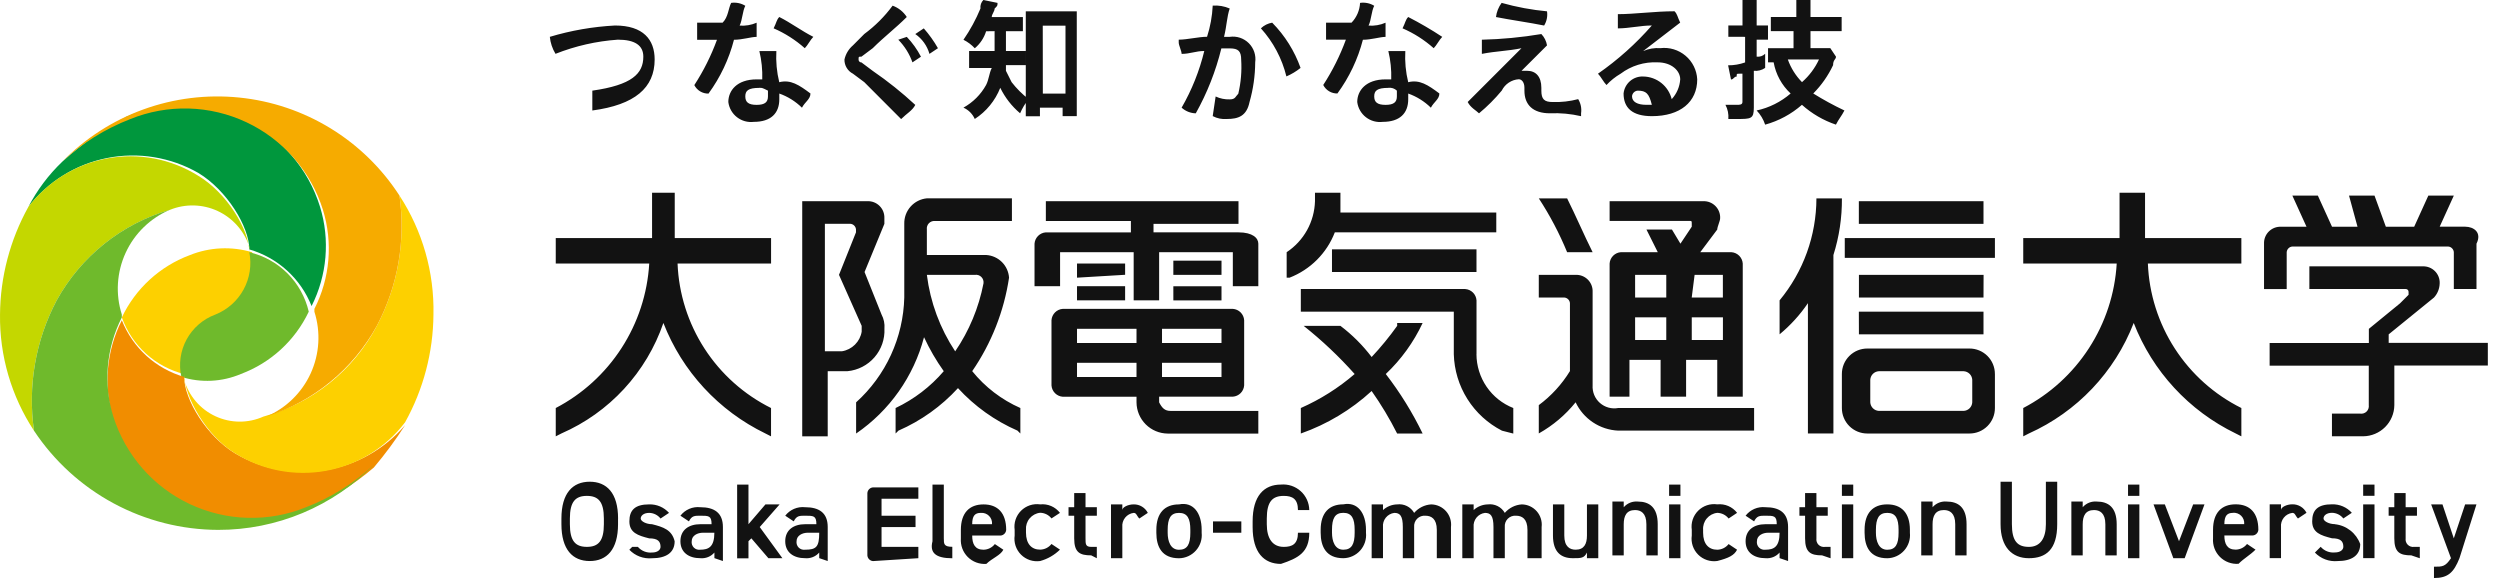 <svg width="173" height="40" viewBox="0 0 173 40" fill="none" xmlns="http://www.w3.org/2000/svg">
<path d="M15.096 21.768C15.943 21.455 16.648 20.845 17.081 20.052C17.513 19.26 17.644 18.337 17.448 17.455C16.029 17.031 14.508 17.101 13.135 17.655C11.066 18.425 9.379 19.97 8.431 21.964C8.771 22.923 9.343 23.782 10.095 24.466C10.848 25.151 11.758 25.638 12.744 25.885C12.551 25.029 12.685 24.132 13.12 23.37C13.556 22.608 14.261 22.036 15.096 21.768Z" fill="#FDD000"/>
<path d="M17.253 17.455C17.426 18.335 17.285 19.248 16.855 20.036C16.426 20.824 15.735 21.436 14.901 21.768C14.054 22.081 13.349 22.691 12.916 23.484C12.484 24.277 12.354 25.199 12.549 26.081C13.902 26.506 15.361 26.435 16.666 25.881C18.734 25.11 20.42 23.562 21.366 21.568C21.133 20.567 20.625 19.65 19.898 18.923C19.171 18.196 18.255 17.688 17.253 17.455Z" fill="#6FBA2C"/>
<path d="M13.723 11.966C15.683 13.142 17.252 15.691 17.252 17.259C18.222 17.54 19.115 18.039 19.862 18.719C20.609 19.399 21.19 20.241 21.561 21.18C22.634 19.054 22.845 16.596 22.149 14.319C21.741 12.994 21.061 11.769 20.152 10.722C19.243 9.675 18.126 8.829 16.871 8.239C15.617 7.648 14.253 7.326 12.867 7.293C11.481 7.26 10.103 7.516 8.822 8.046C7.184 8.883 5.667 9.94 4.313 11.186C3.362 12.094 2.568 13.152 1.961 14.319C3.306 12.571 5.238 11.37 7.401 10.937C9.563 10.504 11.809 10.87 13.723 11.966Z" fill="#00973D"/>
<path d="M16.272 31.374C14.312 30.198 12.743 27.649 12.743 26.081C11.772 25.801 10.879 25.302 10.131 24.622C9.383 23.942 8.801 23.1 8.43 22.16C7.356 24.285 7.144 26.743 7.838 29.021C8.246 30.347 8.927 31.572 9.836 32.62C10.745 33.667 11.863 34.513 13.117 35.103C14.372 35.694 15.737 36.016 17.123 36.049C18.51 36.082 19.888 35.825 21.169 35.294C22.87 34.548 24.454 33.557 25.869 32.353C26.655 31.422 27.38 30.44 28.038 29.414C26.623 31.076 24.666 32.183 22.513 32.542C20.36 32.901 18.15 32.487 16.272 31.374Z" fill="#F18D00"/>
<path d="M27.644 13.534C28.087 16.63 27.538 19.787 26.076 22.552C25.27 24.08 24.157 25.425 22.808 26.505C21.459 27.584 19.902 28.374 18.234 28.825C17.71 29.06 17.142 29.18 16.569 29.177C15.995 29.173 15.428 29.046 14.908 28.804C14.387 28.563 13.924 28.212 13.551 27.776C13.178 27.34 12.903 26.829 12.744 26.277V25.885C12.744 27.453 14.312 30.198 16.273 31.374C18.149 32.548 20.396 32.978 22.573 32.579C24.749 32.18 26.698 30.981 28.035 29.218C29.301 26.938 29.975 24.376 29.995 21.768C30.058 18.849 29.239 15.98 27.644 13.534Z" fill="#FDD000"/>
<path d="M26.075 22.552C27.537 19.787 28.086 16.63 27.643 13.534C26.421 11.643 24.788 10.051 22.867 8.876C20.946 7.702 18.785 6.974 16.544 6.749C14.304 6.523 12.041 6.804 9.924 7.571C7.807 8.339 5.89 9.573 4.314 11.182C5.679 9.912 7.275 8.914 9.014 8.241C10.297 7.721 11.673 7.472 13.056 7.509C14.44 7.547 15.8 7.871 17.053 8.46C18.305 9.049 19.422 9.891 20.332 10.933C21.243 11.975 21.929 13.194 22.345 14.514C23.05 16.791 22.839 19.252 21.757 21.375V21.575C22.205 22.982 22.111 24.505 21.495 25.847C20.878 27.189 19.783 28.252 18.424 28.828C21.686 27.796 24.426 25.549 26.075 22.552Z" fill="#F6AB00"/>
<path d="M3.922 20.792C4.753 19.283 5.874 17.952 7.219 16.876C8.565 15.799 10.109 14.999 11.764 14.519C12.29 14.306 12.854 14.203 13.422 14.218C13.989 14.232 14.547 14.362 15.062 14.601C15.577 14.841 16.037 15.183 16.414 15.607C16.791 16.032 17.076 16.529 17.253 17.068V17.46C17.253 15.892 15.685 13.343 13.724 12.167C11.849 10.992 9.602 10.562 7.425 10.96C5.248 11.358 3.299 12.557 1.961 14.319C0.695 16.6 0.021 19.161 0.001 21.769C-0.034 24.623 0.785 27.422 2.353 29.807C1.911 26.712 2.461 23.556 3.922 20.792Z" fill="#C4D700"/>
<path d="M15.096 36.668C17.103 36.671 19.09 36.274 20.941 35.5C22.793 34.725 24.471 33.59 25.878 32.159C24.513 33.43 22.918 34.428 21.178 35.1C19.895 35.621 18.519 35.871 17.135 35.834C15.751 35.796 14.389 35.473 13.136 34.883C11.883 34.294 10.766 33.451 9.855 32.409C8.944 31.366 8.259 30.147 7.842 28.826C7.138 26.55 7.349 24.088 8.43 21.965V21.765C7.983 20.359 8.077 18.836 8.694 17.495C9.31 16.154 10.405 15.092 11.763 14.515C10.108 14.995 8.564 15.795 7.218 16.872C5.873 17.948 4.752 19.279 3.921 20.788C2.459 23.553 1.911 26.71 2.353 29.806C3.749 31.91 5.642 33.636 7.865 34.833C10.088 36.03 12.572 36.66 15.096 36.668Z" fill="#6FBA2C"/>
<path d="M87.076 16.864V19.805H85.312V17.452H80.212V20.785H78.45V17.452H73.358V19.804H71.589V16.864C71.603 16.661 71.69 16.469 71.834 16.325C71.978 16.181 72.17 16.094 72.373 16.08H78.258V15.295H72.373V13.923H85.704V15.491H79.823V16.079H85.704C86.684 16.08 87.076 16.472 87.076 16.864ZM80.999 28.435H87.076V30.003H80.803C80.233 29.998 79.688 29.769 79.284 29.366C78.881 28.962 78.652 28.417 78.647 27.847V27.455H73.547C73.344 27.441 73.152 27.354 73.008 27.21C72.864 27.066 72.777 26.874 72.763 26.671V22.157C72.777 21.954 72.864 21.762 73.008 21.618C73.152 21.474 73.344 21.387 73.547 21.373H85.312C85.515 21.387 85.707 21.474 85.851 21.618C85.995 21.762 86.082 21.954 86.096 22.157V26.666C86.082 26.869 85.995 27.061 85.851 27.205C85.707 27.349 85.515 27.436 85.312 27.45H80.212V27.842C80.411 28.235 80.607 28.435 80.999 28.435ZM80.411 23.735H84.528V22.755H80.411V23.735ZM80.411 26.087H84.528V25.107H80.411V26.087ZM78.647 25.107H74.529V26.087H78.646L78.647 25.107ZM78.647 22.755H74.529V23.735H78.646L78.647 22.755ZM77.858 19.02V18.235H74.529V19.215L77.862 19.015L77.858 19.02ZM74.529 20.785H77.858V19.805H74.529V20.785ZM84.529 18.04H81.195V19.02H84.528L84.529 18.04ZM81.196 20.589V20.789H84.528V19.809H81.195L81.196 20.589ZM70.609 28.235V29.999L70.409 29.799C68.846 29.117 67.444 28.115 66.292 26.858C65.14 28.115 63.738 29.117 62.175 29.799L61.975 29.999V28.235C63.252 27.628 64.388 26.76 65.308 25.686C64.781 24.946 64.324 24.159 63.943 23.335C63.227 26.049 61.559 28.415 59.243 30V27.842C60.262 26.922 61.083 25.805 61.656 24.558C62.229 23.311 62.542 21.96 62.576 20.588V15.488C62.565 15.05 62.721 14.624 63.012 14.297C63.303 13.969 63.708 13.764 64.144 13.724H70.025V15.295H64.727C64.647 15.284 64.566 15.291 64.489 15.316C64.413 15.342 64.343 15.385 64.286 15.442C64.229 15.499 64.186 15.569 64.161 15.645C64.135 15.722 64.128 15.803 64.139 15.883V17.647H68.258C68.665 17.675 69.048 17.849 69.336 18.137C69.624 18.425 69.798 18.808 69.826 19.215C69.478 21.537 68.607 23.749 67.277 25.684C68.168 26.788 69.311 27.663 70.609 28.235ZM68.058 19.608C68.069 19.528 68.062 19.447 68.036 19.37C68.011 19.294 67.968 19.224 67.911 19.167C67.854 19.11 67.784 19.067 67.708 19.041C67.631 19.016 67.55 19.009 67.47 19.02H64.139C64.375 20.912 65.046 22.724 66.099 24.313C67.066 22.894 67.732 21.293 68.058 19.608ZM58.648 25.685H57.278V30.194H55.514V13.923H60.023C60.179 13.916 60.335 13.942 60.481 13.999C60.626 14.056 60.758 14.142 60.869 14.253C60.98 14.364 61.066 14.496 61.123 14.641C61.179 14.787 61.206 14.943 61.199 15.099V15.491L59.827 18.824L61.003 21.765C61.163 22.066 61.232 22.406 61.203 22.745C61.236 23.469 60.989 24.178 60.514 24.725C60.039 25.273 59.371 25.616 58.65 25.686L58.648 25.685ZM59.628 22.94V22.548L58.058 19.02L59.234 16.079V15.879C59.227 15.777 59.184 15.682 59.111 15.61C59.039 15.537 58.944 15.494 58.842 15.487H57.082V24.309H58.258C58.602 24.255 58.919 24.093 59.166 23.847C59.412 23.602 59.575 23.285 59.63 22.941L59.628 22.94ZM137.258 13.923H128.632V15.491H137.258V13.923ZM127.658 17.844H138.048V16.472H127.658V17.844ZM137.264 19.02H128.638V20.588H137.258L137.264 19.02ZM128.637 23.135H137.258V21.569H128.632L128.637 23.135ZM123.148 20.785V23.135C123.9 22.513 124.56 21.787 125.108 20.979V29.997H126.872V17.648C127.273 16.38 127.471 15.057 127.46 13.727H125.696C125.692 16.304 124.791 18.799 123.148 20.785ZM138.048 25.885V28.235C138.049 28.467 138.004 28.697 137.916 28.911C137.827 29.125 137.697 29.32 137.533 29.484C137.369 29.648 137.175 29.778 136.96 29.867C136.746 29.955 136.516 30 136.284 29.999H129.227C128.995 30.001 128.764 29.956 128.549 29.868C128.334 29.78 128.139 29.65 127.974 29.486C127.81 29.322 127.679 29.127 127.591 28.912C127.502 28.698 127.457 28.467 127.458 28.235V25.882C127.457 25.65 127.502 25.42 127.59 25.206C127.679 24.991 127.809 24.797 127.973 24.633C128.137 24.469 128.331 24.339 128.546 24.25C128.76 24.162 128.99 24.117 129.222 24.118H136.279C136.511 24.116 136.741 24.161 136.956 24.249C137.171 24.337 137.367 24.467 137.531 24.631C137.695 24.795 137.826 24.99 137.914 25.205C138.003 25.42 138.048 25.65 138.047 25.882L138.048 25.885ZM136.48 26.277C136.471 26.124 136.406 25.98 136.298 25.871C136.189 25.763 136.045 25.698 135.892 25.689H130.011C129.858 25.698 129.714 25.763 129.605 25.871C129.497 25.98 129.432 26.124 129.423 26.277V27.845C129.432 27.998 129.497 28.142 129.605 28.251C129.714 28.359 129.858 28.424 130.011 28.433H135.892C136.045 28.424 136.189 28.359 136.298 28.251C136.406 28.142 136.471 27.998 136.48 27.845V26.277ZM110.209 17.452C109.621 16.276 109.033 14.903 108.445 13.727H106.485C107.254 14.904 107.91 16.151 108.445 17.452H110.209ZM110.209 26.666V20.196C110.216 20.04 110.19 19.884 110.133 19.738C110.076 19.593 109.99 19.46 109.879 19.35C109.768 19.239 109.636 19.153 109.491 19.096C109.345 19.039 109.189 19.014 109.033 19.02H106.484V20.588H108.248C108.35 20.595 108.445 20.639 108.517 20.711C108.589 20.783 108.633 20.878 108.64 20.98V25.68C108.079 26.596 107.347 27.396 106.484 28.035V29.995C107.463 29.445 108.329 28.714 109.033 27.839C109.299 28.402 109.714 28.881 110.232 29.227C110.75 29.572 111.352 29.77 111.974 29.799H121.384V28.235H111.974C111.75 28.276 111.52 28.265 111.301 28.203C111.082 28.142 110.88 28.031 110.71 27.88C110.539 27.729 110.406 27.541 110.319 27.331C110.233 27.12 110.195 26.893 110.209 26.666ZM113.15 27.45H111.385V18.235C111.399 18.032 111.486 17.84 111.63 17.696C111.774 17.552 111.966 17.465 112.169 17.451H114.718L113.934 15.883H115.698L116.286 16.863L117.07 15.687V15.487C117.07 15.287 117.07 15.287 116.87 15.287H111.385V13.923H117.858C118.014 13.916 118.17 13.942 118.316 13.999C118.461 14.056 118.593 14.142 118.704 14.253C118.815 14.364 118.901 14.496 118.958 14.641C119.015 14.787 119.041 14.943 119.034 15.099C119.034 15.299 118.834 15.687 118.834 15.883L117.658 17.452H119.814C120.017 17.466 120.209 17.553 120.353 17.697C120.497 17.841 120.584 18.033 120.598 18.236V27.45H118.834V24.901H116.678V27.45H114.914V24.901H112.758V27.45H113.15ZM119.227 21.961H117.07V23.529H119.226L119.227 21.961ZM117.267 19.02L117.067 20.588H119.223V19.02H117.267ZM113.15 20.588H115.306V19.02H113.149L113.15 20.588ZM113.15 23.529H115.306V21.961H113.149L113.15 23.529ZM170.59 15.687H168.826L169.805 13.535H168.041L167.061 15.691H165.101L164.316 13.535H162.552L163.14 15.691H161.376L160.395 13.535H158.631L159.611 15.691H157.847C157.691 15.684 157.535 15.71 157.389 15.767C157.244 15.824 157.112 15.91 157.001 16.021C156.89 16.131 156.804 16.264 156.747 16.409C156.69 16.555 156.665 16.711 156.671 16.867V20.004H158.239V17.452C158.246 17.35 158.29 17.255 158.362 17.183C158.434 17.11 158.529 17.067 158.631 17.06H169.413C169.515 17.067 169.61 17.11 169.682 17.183C169.754 17.255 169.798 17.35 169.805 17.452V20.001H171.373V16.864C171.766 16.08 171.178 15.687 170.589 15.687H170.59ZM165.297 23.137L168.434 20.588C168.679 20.32 168.818 19.971 168.826 19.608C168.833 19.452 168.807 19.296 168.75 19.15C168.693 19.005 168.607 18.872 168.496 18.762C168.385 18.651 168.253 18.565 168.108 18.508C167.962 18.451 167.806 18.425 167.65 18.432H159.808V20H166.473C166.5 19.999 166.526 20.003 166.551 20.013C166.576 20.023 166.598 20.037 166.617 20.056C166.636 20.075 166.65 20.097 166.66 20.122C166.67 20.147 166.674 20.173 166.673 20.2V20.4L166.473 20.6L166.081 20.992L163.925 22.756V23.736H157.058V25.304H163.919V28.035C163.93 28.115 163.923 28.196 163.897 28.273C163.872 28.349 163.829 28.419 163.772 28.476C163.715 28.533 163.645 28.576 163.569 28.601C163.492 28.627 163.411 28.634 163.331 28.623H161.371V30.191H163.527C164.098 30.187 164.645 29.959 165.049 29.555C165.453 29.152 165.683 28.606 165.688 28.035V25.293H172.158V23.725H165.297V23.137ZM92.173 18.824H102.173V17.256H92.173V18.824ZM92.373 16.079H103.543V14.707H92.758V13.335H90.997V13.923C90.977 14.625 90.789 15.312 90.448 15.927C90.107 16.541 89.623 17.064 89.037 17.452V19.216H89.237C89.948 18.94 90.594 18.518 91.134 17.978C91.673 17.438 92.094 16.792 92.369 16.08L92.373 16.079ZM96.686 22.548C96.145 23.306 95.555 24.026 94.918 24.705C94.299 23.891 93.573 23.166 92.758 22.549H90.213C91.482 23.557 92.663 24.672 93.742 25.882C92.624 26.846 91.368 27.639 90.017 28.235V29.999C91.833 29.36 93.5 28.36 94.917 27.058C95.576 27.994 96.166 28.977 96.681 29.999H98.445C97.74 28.543 96.885 27.163 95.896 25.882C96.96 24.876 97.825 23.679 98.445 22.353H96.682L96.686 22.548ZM102.175 24.508V20.785C102.161 20.582 102.074 20.39 101.93 20.246C101.786 20.102 101.594 20.015 101.391 20.001H90.017V21.569H100.603V24.51C100.633 25.61 100.958 26.682 101.544 27.613C102.131 28.544 102.957 29.301 103.936 29.803L104.72 30.003V28.235C103.971 27.94 103.328 27.428 102.873 26.764C102.419 26.099 102.174 25.314 102.171 24.509L102.175 24.508ZM46.888 13.335H45.123V16.472H38.458V18.235H44.927C44.804 20.319 44.144 22.335 43.01 24.087C41.877 25.84 40.308 27.269 38.458 28.235V30.195L38.85 29.995C40.492 29.279 41.967 28.229 43.182 26.913C44.396 25.597 45.325 24.043 45.907 22.349C47.21 25.697 49.731 28.428 52.964 29.995L53.356 30.195V28.235C51.48 27.301 49.89 25.88 48.752 24.121C47.614 22.361 46.97 20.329 46.887 18.235H53.358V16.472H46.692V13.335H46.888ZM148.437 13.335H146.673V16.472H140.008V18.235H146.477C146.354 20.319 145.694 22.335 144.56 24.087C143.427 25.84 141.858 27.269 140.008 28.235V30.195L140.4 29.995C143.729 28.499 146.335 25.752 147.653 22.349C148.956 25.697 151.477 28.428 154.71 29.995L155.102 30.195V28.235C153.226 27.301 151.636 25.88 150.498 24.121C149.36 22.361 148.716 20.329 148.633 18.235H155.102V16.472H148.437V13.335Z" fill="#121212"/>
<path d="M40.989 6.273C43.734 5.881 44.518 5.097 44.518 3.921C44.518 3.137 43.93 2.745 42.754 2.745C41.275 2.848 39.82 3.179 38.441 3.725C38.223 3.368 38.089 2.966 38.048 2.549C39.514 2.109 41.028 1.846 42.557 1.765C44.517 1.765 45.302 2.745 45.302 4.117C45.302 6.077 43.93 7.254 40.989 7.646V6.273ZM50.595 0.2C50.935 0.15 51.282 0.221 51.575 0.4C51.375 0.792 51.375 1.38 51.183 1.772C51.586 1.802 51.989 1.733 52.359 1.572V2.552C51.967 2.552 51.379 2.752 50.791 2.752C50.445 4.094 49.846 5.358 49.027 6.477C48.825 6.481 48.626 6.428 48.453 6.324C48.279 6.22 48.139 6.069 48.047 5.889C48.686 4.905 49.212 3.853 49.615 2.752H48.242V1.568H50.006C50.399 1.176 50.399 0.588 50.595 0.2ZM56.084 6.473C56.084 6.865 55.692 7.061 55.496 7.453C55.051 7.016 54.516 6.681 53.928 6.473V6.865C53.928 7.845 53.34 8.433 52.164 8.433C51.748 8.484 51.33 8.368 50.999 8.111C50.668 7.854 50.453 7.476 50.4 7.061C50.4 6.277 50.988 5.493 52.36 5.493H52.748C52.77 4.834 52.702 4.174 52.548 3.533H53.724C53.684 4.258 53.751 4.984 53.924 5.689C54.711 5.489 55.3 5.881 56.084 6.469V6.473ZM52.555 6.081C51.771 6.081 51.575 6.281 51.575 6.669C51.575 7.057 51.775 7.257 52.359 7.257C52.943 7.257 53.143 7.057 53.143 6.669V6.273C52.748 6.077 52.748 6.077 52.555 6.077V6.081ZM56.28 2.552C56.08 2.752 55.888 3.14 55.692 3.336C55.05 2.766 54.322 2.301 53.535 1.96C53.735 1.568 53.735 1.372 53.927 1.176C54.711 1.568 55.496 2.156 56.28 2.549V2.552ZM59.809 2.352C60.557 1.8 61.217 1.14 61.769 0.392C62.173 0.539 62.517 0.814 62.749 1.176C61.965 1.96 61.181 2.548 60.397 3.332L59.613 3.92C59.413 3.92 59.413 3.92 59.413 4.12C59.412 4.147 59.416 4.173 59.426 4.198C59.436 4.223 59.45 4.245 59.469 4.264C59.488 4.283 59.511 4.297 59.535 4.307C59.56 4.317 59.587 4.321 59.613 4.32L60.397 4.908C61.434 5.619 62.417 6.405 63.338 7.26C63.138 7.652 62.75 7.848 62.358 8.24L59.809 5.685L59.024 5.1C58.844 5.008 58.694 4.868 58.59 4.694C58.486 4.521 58.432 4.322 58.436 4.12C58.52 3.738 58.726 3.394 59.024 3.14L59.809 2.352ZM62.75 2.552C63.14 2.961 63.47 3.423 63.73 3.924L63.142 4.316C62.934 3.728 62.599 3.193 62.162 2.748L62.75 2.552ZM63.926 1.964C64.299 2.387 64.627 2.847 64.906 3.336L64.318 3.728C64.16 3.171 63.814 2.686 63.338 2.356L63.926 1.964ZM68.239 2.164C68.096 2.623 67.824 3.032 67.455 3.34C67.232 3.098 66.966 2.899 66.671 2.752C67.138 2.074 67.533 1.349 67.848 0.588C67.835 0.481 67.847 0.373 67.881 0.271C67.916 0.17 67.973 0.077 68.048 0L69.028 0.2C69.028 0.4 69.028 0.4 68.828 0.592C68.828 0.792 68.628 0.984 68.628 1.18H70.784V2.16H69.611V3.529H70.983V4.509H69.611V4.9L70.003 5.684C70.344 6.124 70.74 6.519 71.179 6.86C70.94 7.159 70.743 7.489 70.591 7.84C70.016 7.354 69.548 6.754 69.218 6.077C68.869 6.962 68.252 7.716 67.454 8.233C67.3 7.883 67.02 7.603 66.67 7.449C67.33 7.084 67.873 6.541 68.238 5.881C68.438 5.489 68.438 5.097 68.63 4.705H67.062V3.529H68.826V2.156L68.239 2.164ZM71.964 8.045H70.984V0.784H74.513V8.038H73.533V7.45H71.963L71.964 8.045ZM72.164 6.477H73.732V1.777H72.159L72.164 6.477ZM84.122 6.677C84.428 6.82 84.764 6.889 85.102 6.877C85.494 6.877 85.494 6.677 85.69 6.485C85.872 5.715 85.939 4.923 85.89 4.133C85.89 3.545 85.69 3.349 85.106 3.349H84.518C84.133 4.919 83.537 6.431 82.748 7.842C82.385 7.834 82.037 7.695 81.768 7.45C82.475 6.225 83.003 4.904 83.336 3.529C82.748 3.529 82.356 3.729 81.768 3.729C81.768 3.529 81.568 3.141 81.568 2.945V2.745C82.156 2.745 82.94 2.545 83.528 2.545C83.753 1.847 83.885 1.122 83.92 0.389C84.323 0.359 84.726 0.428 85.096 0.589C84.896 1.177 84.896 1.765 84.704 2.549H85.096C85.336 2.515 85.58 2.537 85.81 2.613C86.039 2.69 86.248 2.819 86.419 2.99C86.59 3.161 86.719 3.37 86.796 3.599C86.872 3.829 86.894 4.073 86.86 4.313C86.855 5.242 86.723 6.165 86.468 7.058C86.268 8.038 85.684 8.234 84.9 8.234C84.561 8.263 84.221 8.194 83.92 8.034L84.122 6.677ZM88.043 1.577C88.915 2.463 89.582 3.529 89.999 4.7C89.7 4.939 89.371 5.137 89.019 5.288C88.715 4.05 88.109 2.906 87.254 1.96C87.47 1.753 87.743 1.617 88.038 1.568L88.043 1.577ZM94.116 0.2C94.456 0.15 94.803 0.221 95.096 0.4C94.896 0.792 94.896 1.38 94.704 1.772C95.106 1.802 95.51 1.733 95.88 1.572V2.552C95.488 2.552 94.9 2.752 94.312 2.752C93.965 4.091 93.366 5.353 92.548 6.469C92.346 6.473 92.147 6.42 91.974 6.316C91.8 6.212 91.66 6.061 91.568 5.881C92.207 4.897 92.733 3.845 93.136 2.744H91.763V1.568H93.527C93.883 1.198 94.092 0.712 94.116 0.2ZM99.605 6.473C99.605 6.865 99.213 7.061 99.017 7.453C98.572 7.016 98.037 6.681 97.449 6.473V6.865C97.449 7.845 96.861 8.433 95.685 8.433C95.269 8.484 94.85 8.368 94.52 8.111C94.189 7.854 93.974 7.476 93.921 7.061C93.921 6.277 94.509 5.493 95.881 5.493H96.273C96.295 4.834 96.227 4.174 96.073 3.533H97.248C97.208 4.258 97.275 4.984 97.448 5.689C98.232 5.489 98.821 5.881 99.605 6.469V6.473ZM96.076 6.081C95.292 6.081 95.096 6.281 95.096 6.669C95.096 7.057 95.296 7.257 95.88 7.257C96.464 7.257 96.664 7.057 96.664 6.669V6.273C96.587 6.199 96.494 6.142 96.392 6.108C96.29 6.075 96.183 6.064 96.076 6.077V6.081ZM99.801 2.552C99.601 2.752 99.409 3.14 99.213 3.336C98.572 2.766 97.844 2.301 97.056 1.96C97.256 1.568 97.256 1.372 97.448 1.176C98.257 1.591 99.042 2.049 99.801 2.549V2.552ZM105.29 3.336C104.31 3.536 103.526 3.536 102.545 3.728V2.748C103.925 2.715 105.301 2.584 106.662 2.356C106.869 2.572 107.005 2.845 107.054 3.14L105.29 4.9H105.682C106.27 4.9 106.662 5.292 106.662 6.076V6.276C106.662 6.864 106.862 7.06 107.446 7.06C108.041 7.08 108.635 7.013 109.21 6.86C109.389 7.153 109.46 7.5 109.41 7.84V8.04C108.704 7.876 107.978 7.809 107.254 7.84C106.078 7.84 105.49 7.252 105.49 6.272V6.072C105.49 5.68 105.29 5.484 105.098 5.484C104.851 5.5 104.612 5.581 104.405 5.719C104.199 5.857 104.032 6.046 103.922 6.268C103.448 6.841 102.921 7.368 102.348 7.842C102.148 7.642 101.76 7.45 101.564 7.058L105.289 3.333L105.29 3.336ZM107.054 0.787C107.104 1.127 107.033 1.474 106.854 1.767C105.874 1.567 104.502 1.375 103.521 1.179C103.565 0.824 103.7 0.486 103.913 0.199C104.94 0.489 105.992 0.684 107.054 0.784V0.787ZM113.719 3.532C114.089 3.371 114.493 3.302 114.895 3.332C115.206 3.295 115.522 3.323 115.822 3.413C116.122 3.504 116.4 3.655 116.639 3.857C116.879 4.059 117.074 4.308 117.213 4.589C117.352 4.87 117.432 5.176 117.448 5.489C117.448 7.057 116.272 8.038 114.311 8.038C112.939 8.038 112.351 7.45 112.351 6.47C112.385 6.135 112.547 5.827 112.802 5.608C113.057 5.389 113.387 5.277 113.723 5.294C114.177 5.304 114.615 5.462 114.969 5.746C115.323 6.029 115.574 6.422 115.683 6.862C116.03 6.485 116.238 6.001 116.271 5.49C116.271 4.902 115.683 4.314 114.703 4.314C113.786 4.27 112.882 4.548 112.148 5.1C111.785 5.312 111.454 5.576 111.168 5.884C110.968 5.684 110.776 5.296 110.58 5.1C111.954 4.144 113.206 3.024 114.308 1.764C113.524 1.764 112.74 1.964 111.956 1.964V0.98C113.132 0.98 114.505 0.78 115.877 0.78C116.077 0.98 116.077 1.172 116.269 1.564L113.72 3.524L113.719 3.532ZM113.328 6.273C113.226 6.28 113.131 6.324 113.059 6.396C112.987 6.468 112.943 6.563 112.936 6.665C112.936 7.057 113.328 7.253 113.916 7.253H114.308C114.112 6.469 113.916 6.273 113.328 6.273ZM120.189 2.548H119.601V1.764H120.581V0H121.561V1.764H122.345V2.744H121.561V3.921C121.668 3.934 121.776 3.922 121.878 3.888C121.98 3.853 122.072 3.796 122.149 3.721V4.7C121.92 4.857 121.642 4.928 121.365 4.9V7.45C121.365 8.234 121.165 8.234 120.189 8.234H119.601C119.63 7.895 119.561 7.555 119.401 7.254H120.185C120.385 7.254 120.577 7.254 120.577 7.054V5.1H120.377C120.177 5.1 120.177 5.1 120.177 5.3C119.977 5.3 119.977 5.5 119.785 5.5L119.585 4.52C119.986 4.522 120.384 4.454 120.761 4.32V2.549L120.189 2.548ZM124.306 2.156H122.542V1.176H124.306V0H125.286V1.176H127.442V2.156H125.286V3.333H126.658L127.05 3.921C127.05 4.121 126.85 4.121 126.85 4.509C126.508 5.236 126.044 5.899 125.478 6.469C126.174 6.902 126.893 7.295 127.634 7.645C127.434 8.037 127.242 8.233 127.046 8.625C126.177 8.331 125.377 7.865 124.694 7.253C123.96 7.897 123.09 8.367 122.148 8.626C122.027 8.26 121.826 7.925 121.56 7.646C122.43 7.456 123.238 7.052 123.912 6.47C123.297 5.898 122.884 5.141 122.736 4.314H122.348V3.334H124.112V2.156H124.306ZM123.718 4.116C123.926 4.704 124.261 5.239 124.698 5.684C125.196 5.249 125.596 4.715 125.874 4.116H123.718Z" fill="#121212"/>
<path d="M85.9 36.864H83.94V36.08H85.9V36.864ZM94.526 36.664V36.864C94.549 37.085 94.525 37.308 94.457 37.519C94.389 37.73 94.278 37.925 94.13 38.091C93.983 38.257 93.802 38.39 93.601 38.483C93.399 38.575 93.18 38.625 92.958 38.628C91.782 38.628 91.39 37.844 91.39 36.864V36.664C91.39 35.488 91.978 34.9 92.958 34.9C93.937 34.707 94.526 35.491 94.526 36.668V36.664ZM93.742 36.664C93.742 35.88 93.542 35.488 92.958 35.488C92.374 35.488 92.174 35.88 92.174 36.664V36.864C92.174 37.452 92.374 38.04 92.958 38.04C93.542 38.04 93.742 37.648 93.742 36.864V36.664ZM115.502 34.315H116.286V33.535H115.502V34.315ZM115.502 38.628H116.286V34.903H115.502V38.628ZM90.602 36.864H89.818C89.818 37.648 89.426 37.844 88.838 37.844C88.054 37.844 87.662 37.256 87.662 36.276V35.884C87.662 34.708 88.054 34.316 88.838 34.316C89.426 34.316 89.818 34.516 89.818 35.296H90.602C90.598 35.048 90.543 34.805 90.441 34.579C90.338 34.354 90.19 34.152 90.007 33.987C89.823 33.821 89.606 33.696 89.372 33.617C89.137 33.539 88.889 33.51 88.642 33.532C87.466 33.532 86.682 34.316 86.682 36.081V36.473C86.682 38.237 87.466 39.022 88.642 39.022C89.818 38.63 90.602 38.238 90.602 36.866V36.864ZM112.362 35.1V34.708H111.578V38.435H112.362V36.276C112.362 35.688 112.562 35.296 113.146 35.296C113.538 35.296 113.93 35.496 113.93 36.276V38.435H114.714V36.276C114.714 35.1 114.126 34.708 113.342 34.708C113.16 34.691 112.976 34.717 112.806 34.785C112.636 34.853 112.485 34.961 112.365 35.099L112.362 35.1ZM109.817 38.235V38.627H110.601V34.903H109.817V37.059C109.817 37.647 109.617 38.039 109.033 38.039C108.641 38.039 108.249 37.839 108.249 37.059V34.903H107.465V37.059C107.465 38.235 108.053 38.627 108.837 38.627C109.425 38.628 109.621 38.628 109.817 38.235ZM99.623 38.627H100.407V36.472C100.431 36.277 100.413 36.079 100.355 35.891C100.297 35.703 100.2 35.53 100.071 35.382C99.941 35.234 99.782 35.115 99.604 35.033C99.425 34.95 99.232 34.907 99.035 34.904C98.81 34.919 98.59 34.978 98.388 35.079C98.186 35.18 98.006 35.321 97.859 35.492C97.743 35.289 97.569 35.124 97.36 35.02C97.151 34.915 96.915 34.875 96.683 34.904C96.32 34.912 95.972 35.051 95.703 35.296V34.904H94.919V38.629H95.703V36.472C95.68 36.239 95.75 36.006 95.896 35.823C96.043 35.64 96.254 35.521 96.487 35.492C96.879 35.492 97.075 35.692 97.075 36.472V38.628H97.859V36.472C97.849 36.367 97.862 36.26 97.898 36.16C97.934 36.06 97.991 35.97 98.066 35.895C98.141 35.82 98.232 35.763 98.331 35.727C98.431 35.691 98.538 35.678 98.643 35.688C99.035 35.688 99.427 35.888 99.427 36.668V38.628L99.623 38.627ZM105.896 38.627H106.68V36.472C106.704 36.277 106.686 36.079 106.628 35.891C106.57 35.703 106.473 35.53 106.344 35.382C106.214 35.234 106.055 35.115 105.877 35.033C105.698 34.95 105.505 34.907 105.308 34.904C105.083 34.919 104.863 34.978 104.661 35.079C104.459 35.18 104.279 35.321 104.132 35.492C104.016 35.289 103.842 35.124 103.633 35.02C103.424 34.915 103.188 34.875 102.956 34.904C102.593 34.912 102.244 35.051 101.976 35.296V34.904H101.192V38.629H101.976V36.472C101.953 36.239 102.023 36.006 102.169 35.823C102.316 35.64 102.528 35.521 102.76 35.492C103.152 35.492 103.348 35.692 103.348 36.472V38.628H104.132V36.472C104.122 36.367 104.135 36.26 104.171 36.16C104.207 36.06 104.264 35.97 104.339 35.895C104.414 35.82 104.505 35.763 104.604 35.727C104.704 35.691 104.811 35.678 104.916 35.688C105.308 35.688 105.7 35.888 105.7 36.668V38.628L105.896 38.627ZM132.165 36.667V36.867C132.188 37.088 132.164 37.311 132.096 37.522C132.028 37.733 131.917 37.928 131.769 38.094C131.622 38.26 131.442 38.393 131.24 38.486C131.038 38.578 130.819 38.628 130.597 38.631C129.421 38.631 129.029 37.847 129.029 36.867V36.667C129.029 35.491 129.617 34.903 130.597 34.903C131.577 34.903 132.165 35.49 132.165 36.667ZM131.381 36.667C131.381 35.883 131.181 35.491 130.597 35.491C130.013 35.491 129.813 35.883 129.813 36.667V36.867C129.813 37.455 130.013 38.043 130.597 38.043C131.181 38.043 131.381 37.651 131.381 36.867V36.667ZM127.46 34.315H128.244V33.535H127.46V34.315ZM127.46 38.628H128.244V34.903H127.46V38.628ZM123.147 38.628V38.235C123.027 38.374 122.875 38.482 122.705 38.55C122.534 38.618 122.35 38.644 122.167 38.627C121.383 38.627 120.795 38.235 120.795 37.451C120.795 36.667 121.383 36.275 122.167 36.275H122.951C122.951 35.687 122.751 35.687 122.167 35.687C121.775 35.687 121.579 35.687 121.383 36.079L120.795 35.687C120.954 35.48 121.164 35.317 121.404 35.214C121.645 35.111 121.907 35.071 122.167 35.099C123.147 35.099 123.735 35.491 123.735 36.471V38.823L123.147 38.623V38.628ZM123.147 36.864H122.363C121.971 36.864 121.579 37.064 121.579 37.452C121.568 37.532 121.575 37.613 121.601 37.69C121.626 37.766 121.669 37.836 121.726 37.893C121.783 37.95 121.853 37.993 121.929 38.018C122.006 38.044 122.087 38.051 122.167 38.04C122.755 38.04 123.147 37.84 123.147 36.864ZM133.733 35.1V34.708H132.95V38.435H133.734V36.276C133.734 35.688 133.934 35.296 134.518 35.296C134.91 35.296 135.302 35.496 135.302 36.276V38.435H136.086V36.276C136.086 35.1 135.498 34.708 134.714 34.708C134.531 34.69 134.347 34.717 134.177 34.785C134.006 34.853 133.854 34.96 133.734 35.099L133.733 35.1ZM126.676 38.629V37.845H126.284C126.204 37.856 126.123 37.849 126.046 37.823C125.97 37.798 125.9 37.755 125.843 37.698C125.786 37.641 125.743 37.571 125.718 37.495C125.692 37.418 125.685 37.337 125.696 37.257V35.687H126.48V35.099H125.696V34.119H124.912V35.099H124.52V35.687H124.912V37.255C124.912 38.235 125.304 38.431 126.088 38.431L126.676 38.631V38.629ZM120.207 38.041L119.619 37.649C119.526 37.769 119.407 37.866 119.271 37.934C119.136 38.001 118.987 38.038 118.835 38.041C118.247 38.041 117.855 37.649 117.855 36.865V36.665C117.834 36.38 117.924 36.098 118.107 35.879C118.29 35.659 118.551 35.519 118.835 35.489C118.987 35.492 119.136 35.529 119.271 35.596C119.407 35.664 119.526 35.761 119.619 35.881L120.207 35.489C120.048 35.282 119.838 35.119 119.598 35.016C119.358 34.913 119.095 34.873 118.835 34.901C118.595 34.867 118.351 34.889 118.122 34.965C117.892 35.042 117.683 35.171 117.512 35.342C117.341 35.513 117.212 35.722 117.135 35.951C117.059 36.181 117.037 36.425 117.071 36.665V37.057C117.037 37.297 117.059 37.541 117.135 37.771C117.212 38 117.341 38.209 117.512 38.38C117.683 38.551 117.892 38.68 118.122 38.757C118.351 38.833 118.595 38.855 118.835 38.821C119.619 38.621 120.011 38.429 120.207 38.037V38.041ZM69.432 38.041L68.844 37.649C68.751 37.769 68.632 37.866 68.496 37.934C68.361 38.001 68.212 38.038 68.06 38.041C67.472 38.041 67.276 37.649 67.276 37.061H69.236C69.338 37.054 69.433 37.01 69.505 36.938C69.578 36.866 69.621 36.771 69.628 36.669C69.628 35.493 69.04 34.905 68.06 34.905C67.08 34.905 66.492 35.493 66.492 36.669V37.257C66.474 37.493 66.508 37.73 66.59 37.953C66.672 38.175 66.802 38.376 66.969 38.544C67.137 38.711 67.338 38.841 67.561 38.923C67.783 39.005 68.02 39.039 68.256 39.021C68.648 38.629 69.236 38.433 69.432 38.041ZM67.864 35.492C67.97 35.482 68.076 35.495 68.176 35.531C68.276 35.566 68.366 35.624 68.441 35.699C68.516 35.774 68.573 35.864 68.609 35.964C68.645 36.064 68.658 36.17 68.648 36.276H67.276C67.276 35.687 67.472 35.492 67.864 35.492ZM83.155 36.668V36.868C83.178 37.089 83.154 37.312 83.086 37.523C83.018 37.734 82.907 37.929 82.759 38.095C82.612 38.261 82.431 38.394 82.23 38.487C82.028 38.579 81.809 38.629 81.587 38.632C80.411 38.632 80.019 37.848 80.019 36.868V36.668C80.019 35.492 80.607 34.904 81.587 34.904C82.567 34.707 83.155 35.491 83.155 36.668ZM82.371 36.668C82.371 35.884 82.171 35.492 81.587 35.492C81.003 35.492 80.803 35.884 80.803 36.668V36.868C80.803 37.456 81.003 38.044 81.587 38.044C82.171 38.044 82.371 37.652 82.371 36.868V36.668ZM63.55 38.628V37.844H61.003V36.472H63.355V35.688H61.003V34.511H63.55V33.727H60.414C60.312 33.734 60.217 33.778 60.145 33.85C60.073 33.922 60.029 34.017 60.022 34.119V38.435C60.029 38.537 60.073 38.632 60.145 38.704C60.217 38.776 60.312 38.82 60.414 38.827L63.551 38.627L63.55 38.628ZM78.841 35.883L79.429 35.491C79.337 35.311 79.197 35.16 79.023 35.056C78.85 34.952 78.651 34.899 78.449 34.903C78.057 34.903 77.665 35.103 77.665 35.295V34.903H76.881V38.628H77.665V36.472C77.642 36.239 77.712 36.006 77.858 35.823C78.004 35.64 78.216 35.521 78.449 35.492C78.65 35.491 78.65 35.687 78.842 35.884L78.841 35.883ZM75.9 38.628V37.844H75.51C75.118 37.844 75.118 37.644 75.118 37.256V35.687H75.902V35.099H75.118V34.119H74.334V35.099H73.942V35.687H74.334V37.255C74.334 38.235 74.726 38.431 75.51 38.431L75.902 38.631L75.9 38.628ZM73.35 38.035L72.762 37.643C72.669 37.763 72.55 37.86 72.414 37.928C72.279 37.995 72.13 38.032 71.978 38.035C71.39 38.035 70.998 37.643 70.998 36.859V36.659C70.977 36.374 71.067 36.092 71.25 35.873C71.433 35.653 71.694 35.513 71.978 35.483C72.13 35.486 72.279 35.523 72.414 35.59C72.55 35.658 72.669 35.755 72.762 35.875L73.35 35.491C73.191 35.284 72.981 35.121 72.741 35.018C72.501 34.915 72.238 34.875 71.978 34.903C71.739 34.869 71.494 34.891 71.264 34.967C71.035 35.044 70.826 35.173 70.655 35.344C70.484 35.515 70.355 35.724 70.278 35.953C70.202 36.183 70.18 36.427 70.214 36.667V37.059C70.18 37.299 70.202 37.543 70.278 37.773C70.355 38.002 70.484 38.211 70.655 38.382C70.826 38.553 71.035 38.682 71.264 38.759C71.494 38.835 71.739 38.857 71.978 38.823C72.495 38.681 72.967 38.41 73.35 38.035ZM65.9 38.623V37.839C65.312 37.839 65.312 37.639 65.312 37.251V33.535H64.528V37.456C64.328 38.24 64.728 38.632 65.9 38.632V38.623ZM142.359 33.335H141.575V36.276C141.575 37.256 141.183 37.844 140.399 37.844C139.615 37.844 139.223 37.452 139.223 36.276V33.335H138.439V36.276C138.439 37.844 139.223 38.628 140.399 38.628C141.575 38.628 142.359 38.04 142.359 36.276V33.335ZM156.082 38.035L155.494 37.643C155.401 37.763 155.282 37.86 155.146 37.928C155.011 37.995 154.862 38.032 154.71 38.035C154.122 38.035 153.926 37.643 153.926 37.055H155.886C155.988 37.048 156.083 37.004 156.155 36.932C156.228 36.86 156.271 36.765 156.278 36.663C156.278 35.487 155.69 34.899 154.71 34.899C153.73 34.899 153.142 35.487 153.142 36.663V37.251C153.124 37.487 153.158 37.724 153.24 37.947C153.322 38.169 153.452 38.37 153.619 38.538C153.787 38.705 153.988 38.835 154.211 38.917C154.433 38.999 154.67 39.033 154.906 39.015C155.298 38.623 155.69 38.427 156.082 38.035ZM154.514 35.486C154.62 35.476 154.726 35.489 154.826 35.525C154.926 35.56 155.016 35.618 155.091 35.693C155.166 35.768 155.224 35.858 155.259 35.958C155.295 36.058 155.308 36.164 155.298 36.27H153.926C153.926 35.687 154.122 35.491 154.514 35.491V35.486ZM161.571 36.27C161.179 36.27 160.787 36.07 160.787 35.878C160.787 35.686 160.987 35.486 161.375 35.486C161.527 35.489 161.676 35.526 161.811 35.593C161.947 35.661 162.066 35.758 162.159 35.878L162.747 35.486C162.575 35.294 162.363 35.143 162.126 35.041C161.889 34.94 161.633 34.891 161.375 34.898C160.395 34.898 160.003 35.29 160.003 36.074C160.003 36.858 160.591 37.054 161.375 37.25C161.963 37.25 162.159 37.45 162.159 37.838C162.159 38.038 161.959 38.23 161.571 38.23C161.388 38.247 161.204 38.221 161.034 38.153C160.863 38.085 160.711 37.977 160.591 37.838L160.391 38.038L160.191 38.238C160.392 38.447 160.637 38.609 160.908 38.711C161.179 38.813 161.47 38.852 161.759 38.826C162.739 38.826 163.327 38.434 163.327 37.65C163.194 37.279 162.958 36.953 162.647 36.71C162.337 36.467 161.964 36.316 161.571 36.276V36.27ZM159.022 35.878L159.61 35.486C159.518 35.306 159.378 35.155 159.204 35.051C159.031 34.947 158.832 34.894 158.63 34.898C158.238 34.898 157.846 35.098 157.846 35.29V34.898H157.062V38.623H157.846V36.472C157.823 36.239 157.893 36.006 158.039 35.823C158.186 35.64 158.398 35.521 158.63 35.492C158.827 35.491 158.827 35.687 159.023 35.884L159.022 35.878ZM163.531 34.31H164.315V33.535H163.531V34.31ZM163.531 38.623H164.315V34.903H163.531V38.623ZM147.26 34.315H148.044V33.535H147.26V34.315ZM147.26 38.628H148.044V34.903H147.26V38.628ZM144.123 35.099V34.707H143.339V38.435H144.123V36.276C144.123 35.688 144.323 35.296 144.907 35.296C145.299 35.296 145.691 35.496 145.691 36.276V38.435H146.475V36.276C146.475 35.1 145.887 34.708 145.103 34.708C144.921 34.691 144.737 34.717 144.566 34.785C144.396 34.853 144.243 34.961 144.123 35.099ZM167.45 38.628V37.844H167.058C166.978 37.855 166.897 37.848 166.82 37.822C166.744 37.797 166.674 37.754 166.617 37.697C166.56 37.64 166.517 37.57 166.492 37.494C166.466 37.417 166.459 37.336 166.47 37.256V35.687H167.254V35.099H166.47V34.119H165.686V35.099H165.294V35.687H165.686V37.255C165.686 38.235 166.078 38.431 166.862 38.431L167.45 38.631V38.628ZM171.371 34.903H170.587L169.803 37.255L169.019 34.903H168.235L169.607 38.628C169.215 39.216 169.019 39.216 168.431 39.216V40C169.411 40 169.803 39.608 170.195 38.628L171.371 34.903ZM152.551 34.903H151.767L150.787 37.452L149.807 34.903H149.023L150.395 38.628H151.179L152.551 34.903ZM42.768 35.883V36.275C42.768 38.039 41.984 38.824 40.808 38.824C39.632 38.824 38.85 38.035 38.85 36.276V35.884C38.85 34.12 39.634 33.335 40.81 33.335C41.986 33.335 42.771 34.119 42.771 35.884L42.768 35.883ZM41.788 35.883C41.788 34.707 41.396 34.315 40.612 34.315C39.828 34.315 39.436 34.707 39.436 35.883V36.275C39.436 37.451 39.828 37.843 40.612 37.843C41.396 37.843 41.788 37.451 41.788 36.275V35.883ZM45.121 36.275C44.729 36.275 44.337 36.075 44.337 35.883C44.337 35.691 44.537 35.491 44.925 35.491C45.077 35.494 45.226 35.531 45.361 35.598C45.497 35.666 45.616 35.763 45.709 35.883L46.297 35.491C46.125 35.3 45.913 35.148 45.676 35.046C45.439 34.945 45.183 34.896 44.925 34.903C43.945 34.903 43.553 35.295 43.553 36.079C43.553 36.863 44.141 37.059 44.925 37.255C45.513 37.255 45.709 37.455 45.709 37.843C45.709 38.043 45.509 38.235 45.121 38.235C44.938 38.252 44.754 38.226 44.584 38.158C44.413 38.09 44.261 37.982 44.141 37.843H43.75L43.55 38.043C43.751 38.252 43.995 38.414 44.267 38.516C44.538 38.618 44.829 38.657 45.118 38.631C46.098 38.631 46.686 38.239 46.686 37.455C46.496 36.668 45.907 36.472 45.123 36.276L45.121 36.275ZM56.69 38.628V38.235C56.57 38.374 56.418 38.482 56.248 38.55C56.077 38.618 55.893 38.644 55.71 38.627C54.926 38.627 54.338 38.235 54.338 37.451C54.338 36.667 54.926 36.275 55.71 36.275H56.494C56.494 35.687 56.294 35.687 55.71 35.687C55.318 35.687 55.122 35.687 54.926 36.079L54.338 35.687C54.497 35.48 54.707 35.317 54.947 35.214C55.188 35.111 55.45 35.071 55.71 35.099C56.69 35.099 57.278 35.491 57.278 36.471V38.823L56.69 38.623V38.628ZM56.69 36.864H55.906C55.514 36.864 55.122 37.064 55.122 37.452C55.111 37.532 55.118 37.613 55.144 37.69C55.169 37.766 55.212 37.836 55.269 37.893C55.326 37.95 55.396 37.993 55.472 38.018C55.549 38.044 55.63 38.051 55.71 38.04C56.494 38.04 56.69 37.84 56.69 36.864ZM49.437 38.628V38.235C49.317 38.374 49.165 38.482 48.995 38.55C48.824 38.618 48.64 38.644 48.457 38.627C47.673 38.627 47.085 38.235 47.085 37.451C47.085 36.667 47.673 36.275 48.457 36.275H49.241C49.241 35.687 49.041 35.687 48.457 35.687C48.065 35.687 47.869 35.687 47.673 36.079L47.085 35.687C47.244 35.48 47.454 35.317 47.694 35.214C47.934 35.111 48.197 35.071 48.457 35.099C49.437 35.099 50.025 35.491 50.025 36.471V38.823L49.437 38.623V38.628ZM49.437 36.864H48.65C48.258 36.864 47.866 37.064 47.866 37.452C47.855 37.532 47.862 37.613 47.888 37.69C47.913 37.766 47.956 37.836 48.013 37.893C48.07 37.95 48.14 37.993 48.216 38.018C48.293 38.044 48.374 38.051 48.454 38.04C49.042 38.04 49.434 37.84 49.434 36.864H49.437ZM53.162 38.628H54.142L52.574 36.472L53.95 34.903H52.97L51.794 36.275V33.535H51.01V38.635H51.794V37.452L51.994 37.252L53.17 38.624L53.162 38.628Z" fill="#121212"/>
</svg>
